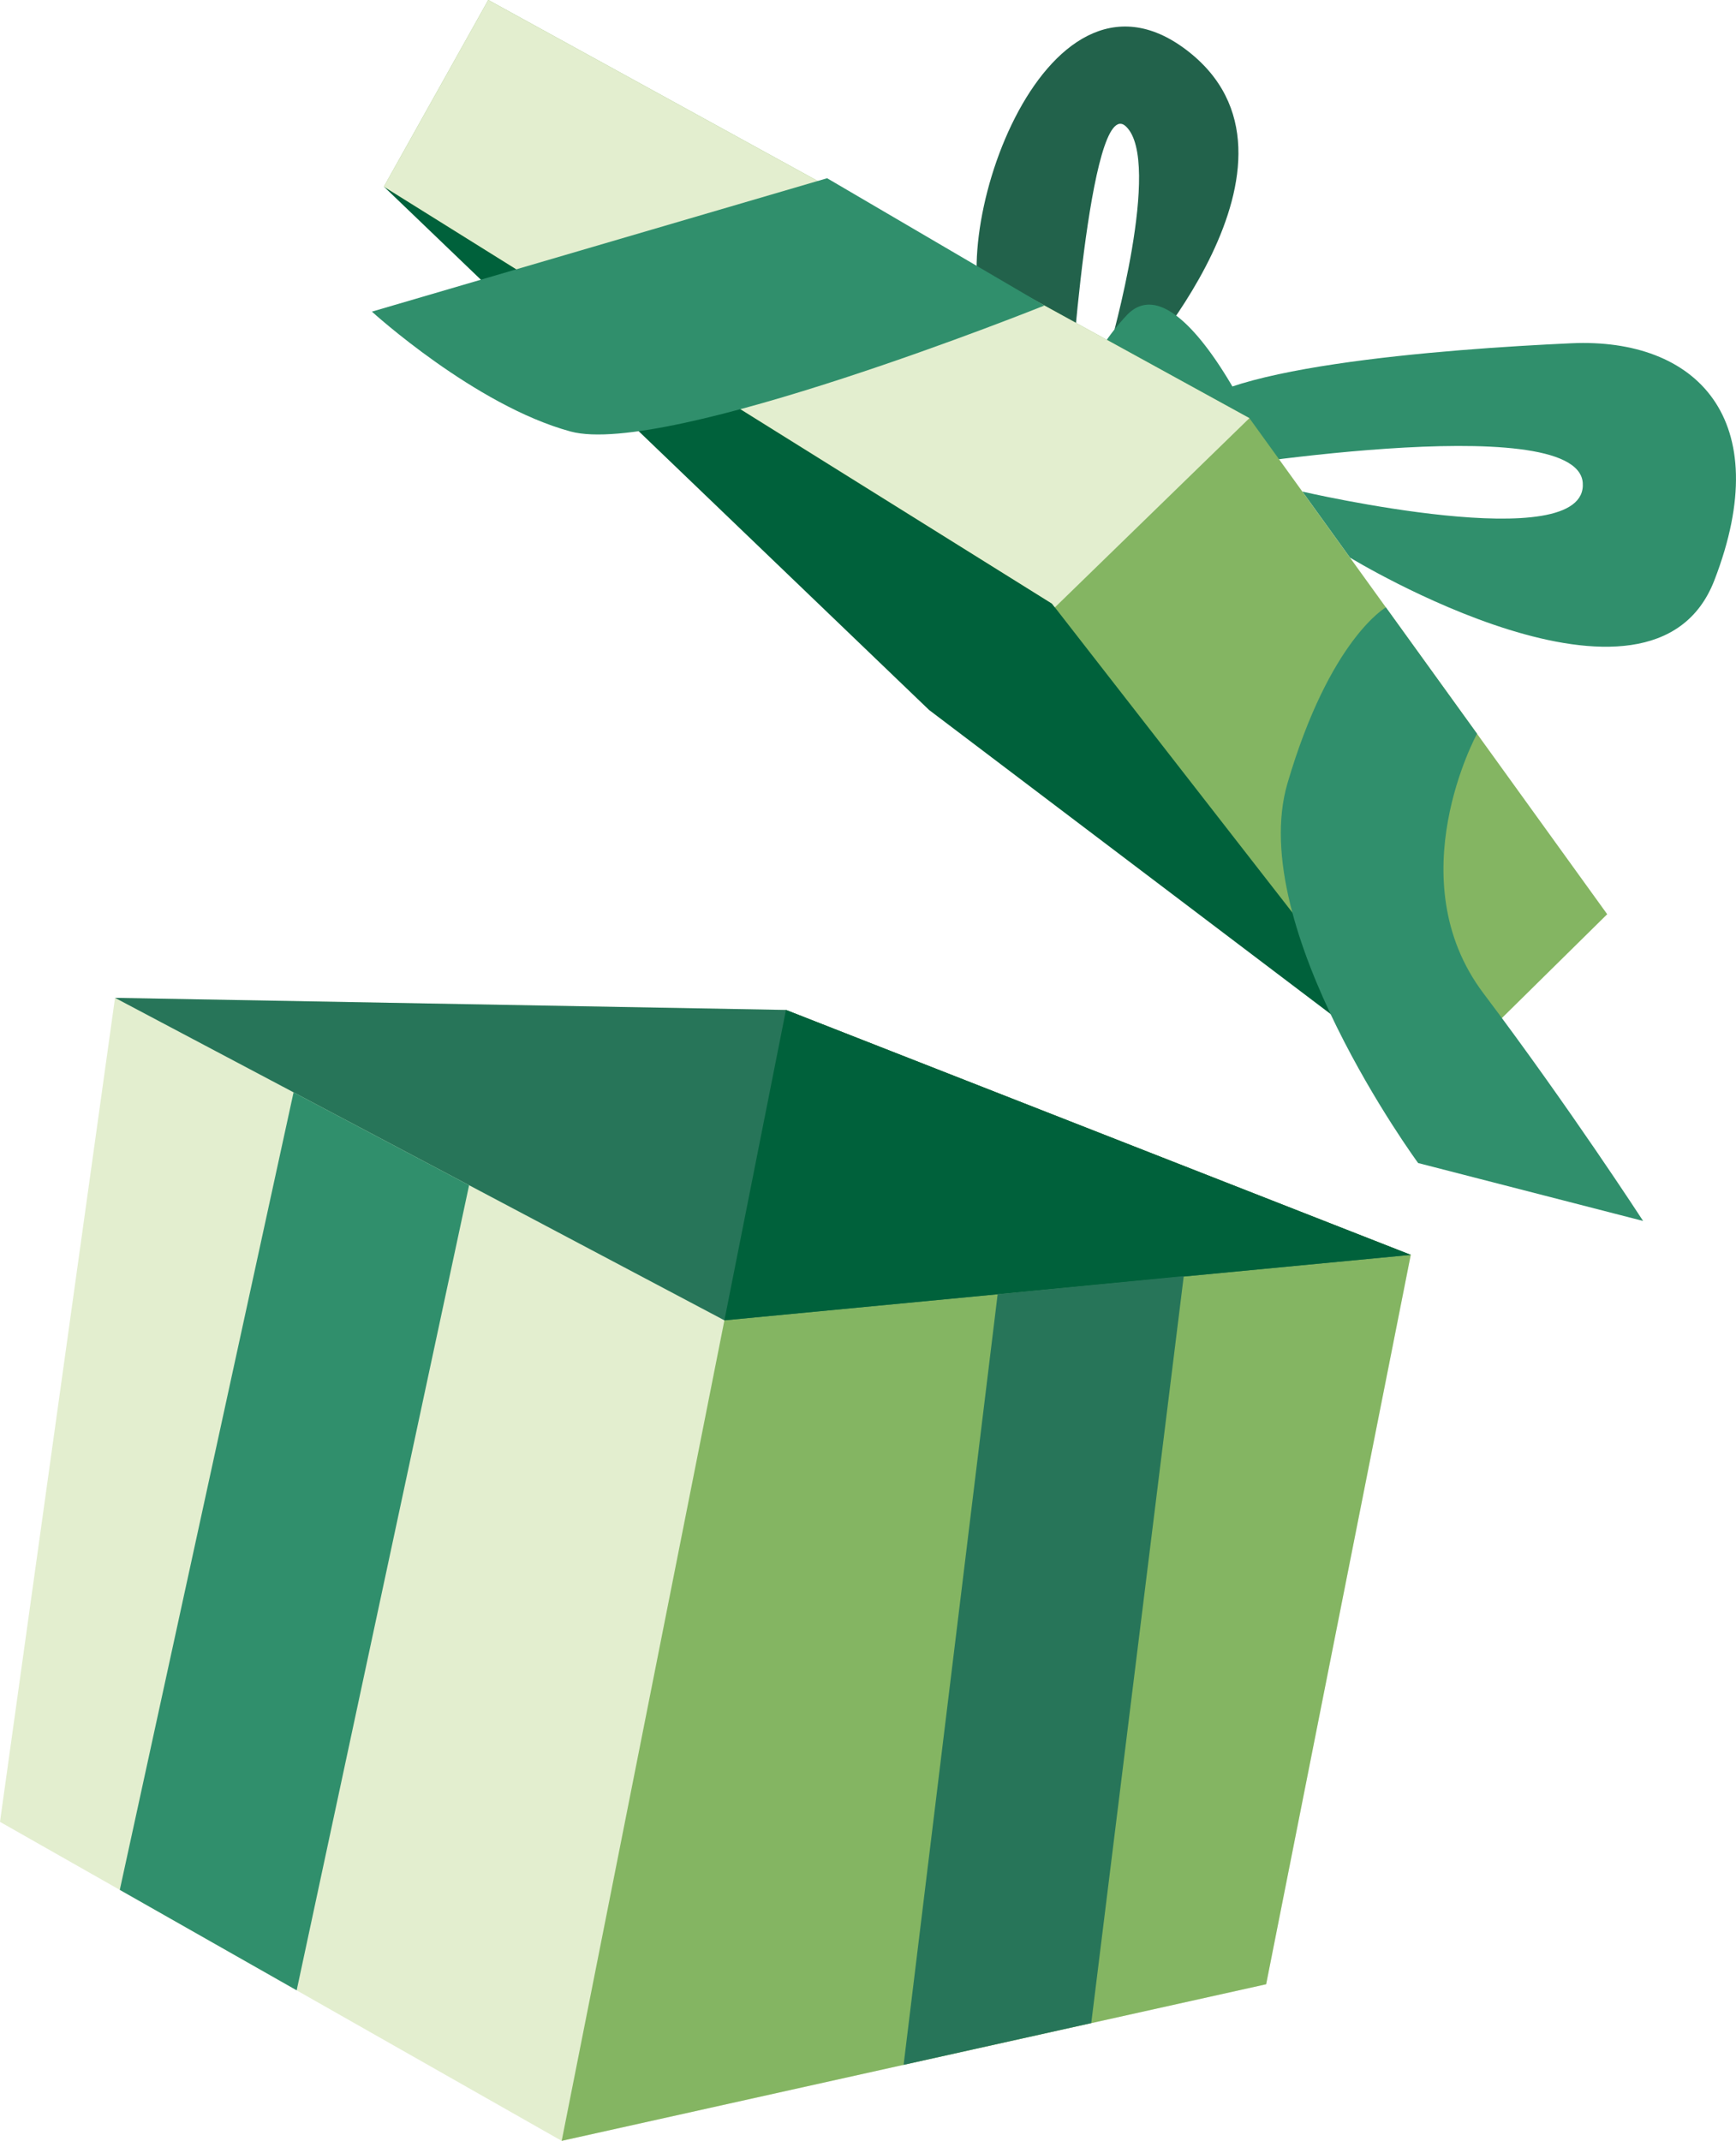 <svg xmlns="http://www.w3.org/2000/svg" xmlns:xlink="http://www.w3.org/1999/xlink" width="181.376" height="223.655" viewBox="0 0 181.376 223.655"><defs><clipPath id="a"><rect width="181.376" height="223.655" fill="none"/></clipPath></defs><g transform="translate(0 0)" clip-path="url(#a)"><path d="M35.054,37.539S56.133,14.911,41.035,3.459,15.267,24.132,20.448,32.54s8.365,7.911,8.365,7.911S30.9,7.813,34.736,11.464,33.1,34.307,33.1,34.307Z" transform="translate(82.909 1.752)" fill="#22624b"/><path d="M37.526,23.566S29.923,7.581,24.79,12.73A23.606,23.606,0,0,0,18.7,24.83Z" transform="translate(93.012 20.118)" fill="#308f6c"/><path d="M18.15,35.6s31.542,19.276,38.074,2.381-1.9-25.36-14.943-24.768S2.1,15.727.472,21.329,1.959,26.57,1.959,26.57s39.9-6.652,40.515,1.21-29.294.927-29.294.927Z" transform="translate(122.89 22.648)" fill="#308f6c"/><path d="M11.769,7.172,68.733,61.851l52.311,39.61L88.08,45.094Z" transform="translate(28.34 12.324)" fill="#00613b"/><path d="M132.762,95.511l-18.537,18.276L74.745,63.056,4.95,19.5,15.856,0,95.378,43.687Z" transform="translate(35.158 -0.001)" fill="#84b562"/><path d="M88.807,63.456l-.313-.4L18.7,19.5,29.605,0,109.13,43.685Z" transform="translate(21.407 -0.001)" fill="#e3eecf"/><path d="M24.07,36.544s-8.318,15.188.666,27.111S41.422,87.443,41.422,87.443L17.916,81.392S-.154,56.79,4.266,41.719,14.547,23.343,14.547,23.343Z" transform="translate(130.249 40.112)" fill="#308f6c"/><path d="M159.9,65.2l-15.112,76.2-73.6,16.362L12.5,124.433,24.519,38.349l70.1,1.264Z" transform="translate(-12.501 65.898)" fill="#e3eecf"/><path d="M35.931,38.814,101.208,64.4,86.1,140.6,12.5,156.959l17-85.72Z" transform="translate(46.186 66.697)" fill="#84b562"/><path d="M147.878,65.2,76.168,72.038,12.5,38.349l70.1,1.264Z" transform="translate(-0.483 65.898)" fill="#277559"/><path d="M84.21,64.4,12.5,71.239l6.432-32.425Z" transform="translate(63.185 66.697)" fill="#00613b"/><path d="M85.187,51.685,67.172,135.792,48.692,125.3,66.848,41.98Z" transform="translate(-36.176 72.138)" fill="#308f6c"/><path d="M50.495,49.044l-9.664,78.038-19.605,4.358L31.052,50.93Z" transform="translate(73.182 84.276)" fill="#277559"/><path d="M96.843,20.148S57.336,36.024,47.335,33.308,26.58,20.787,26.58,20.787L74.139,6.85Z" transform="translate(12.277 11.77)" fill="#308f6c"/></g></svg>